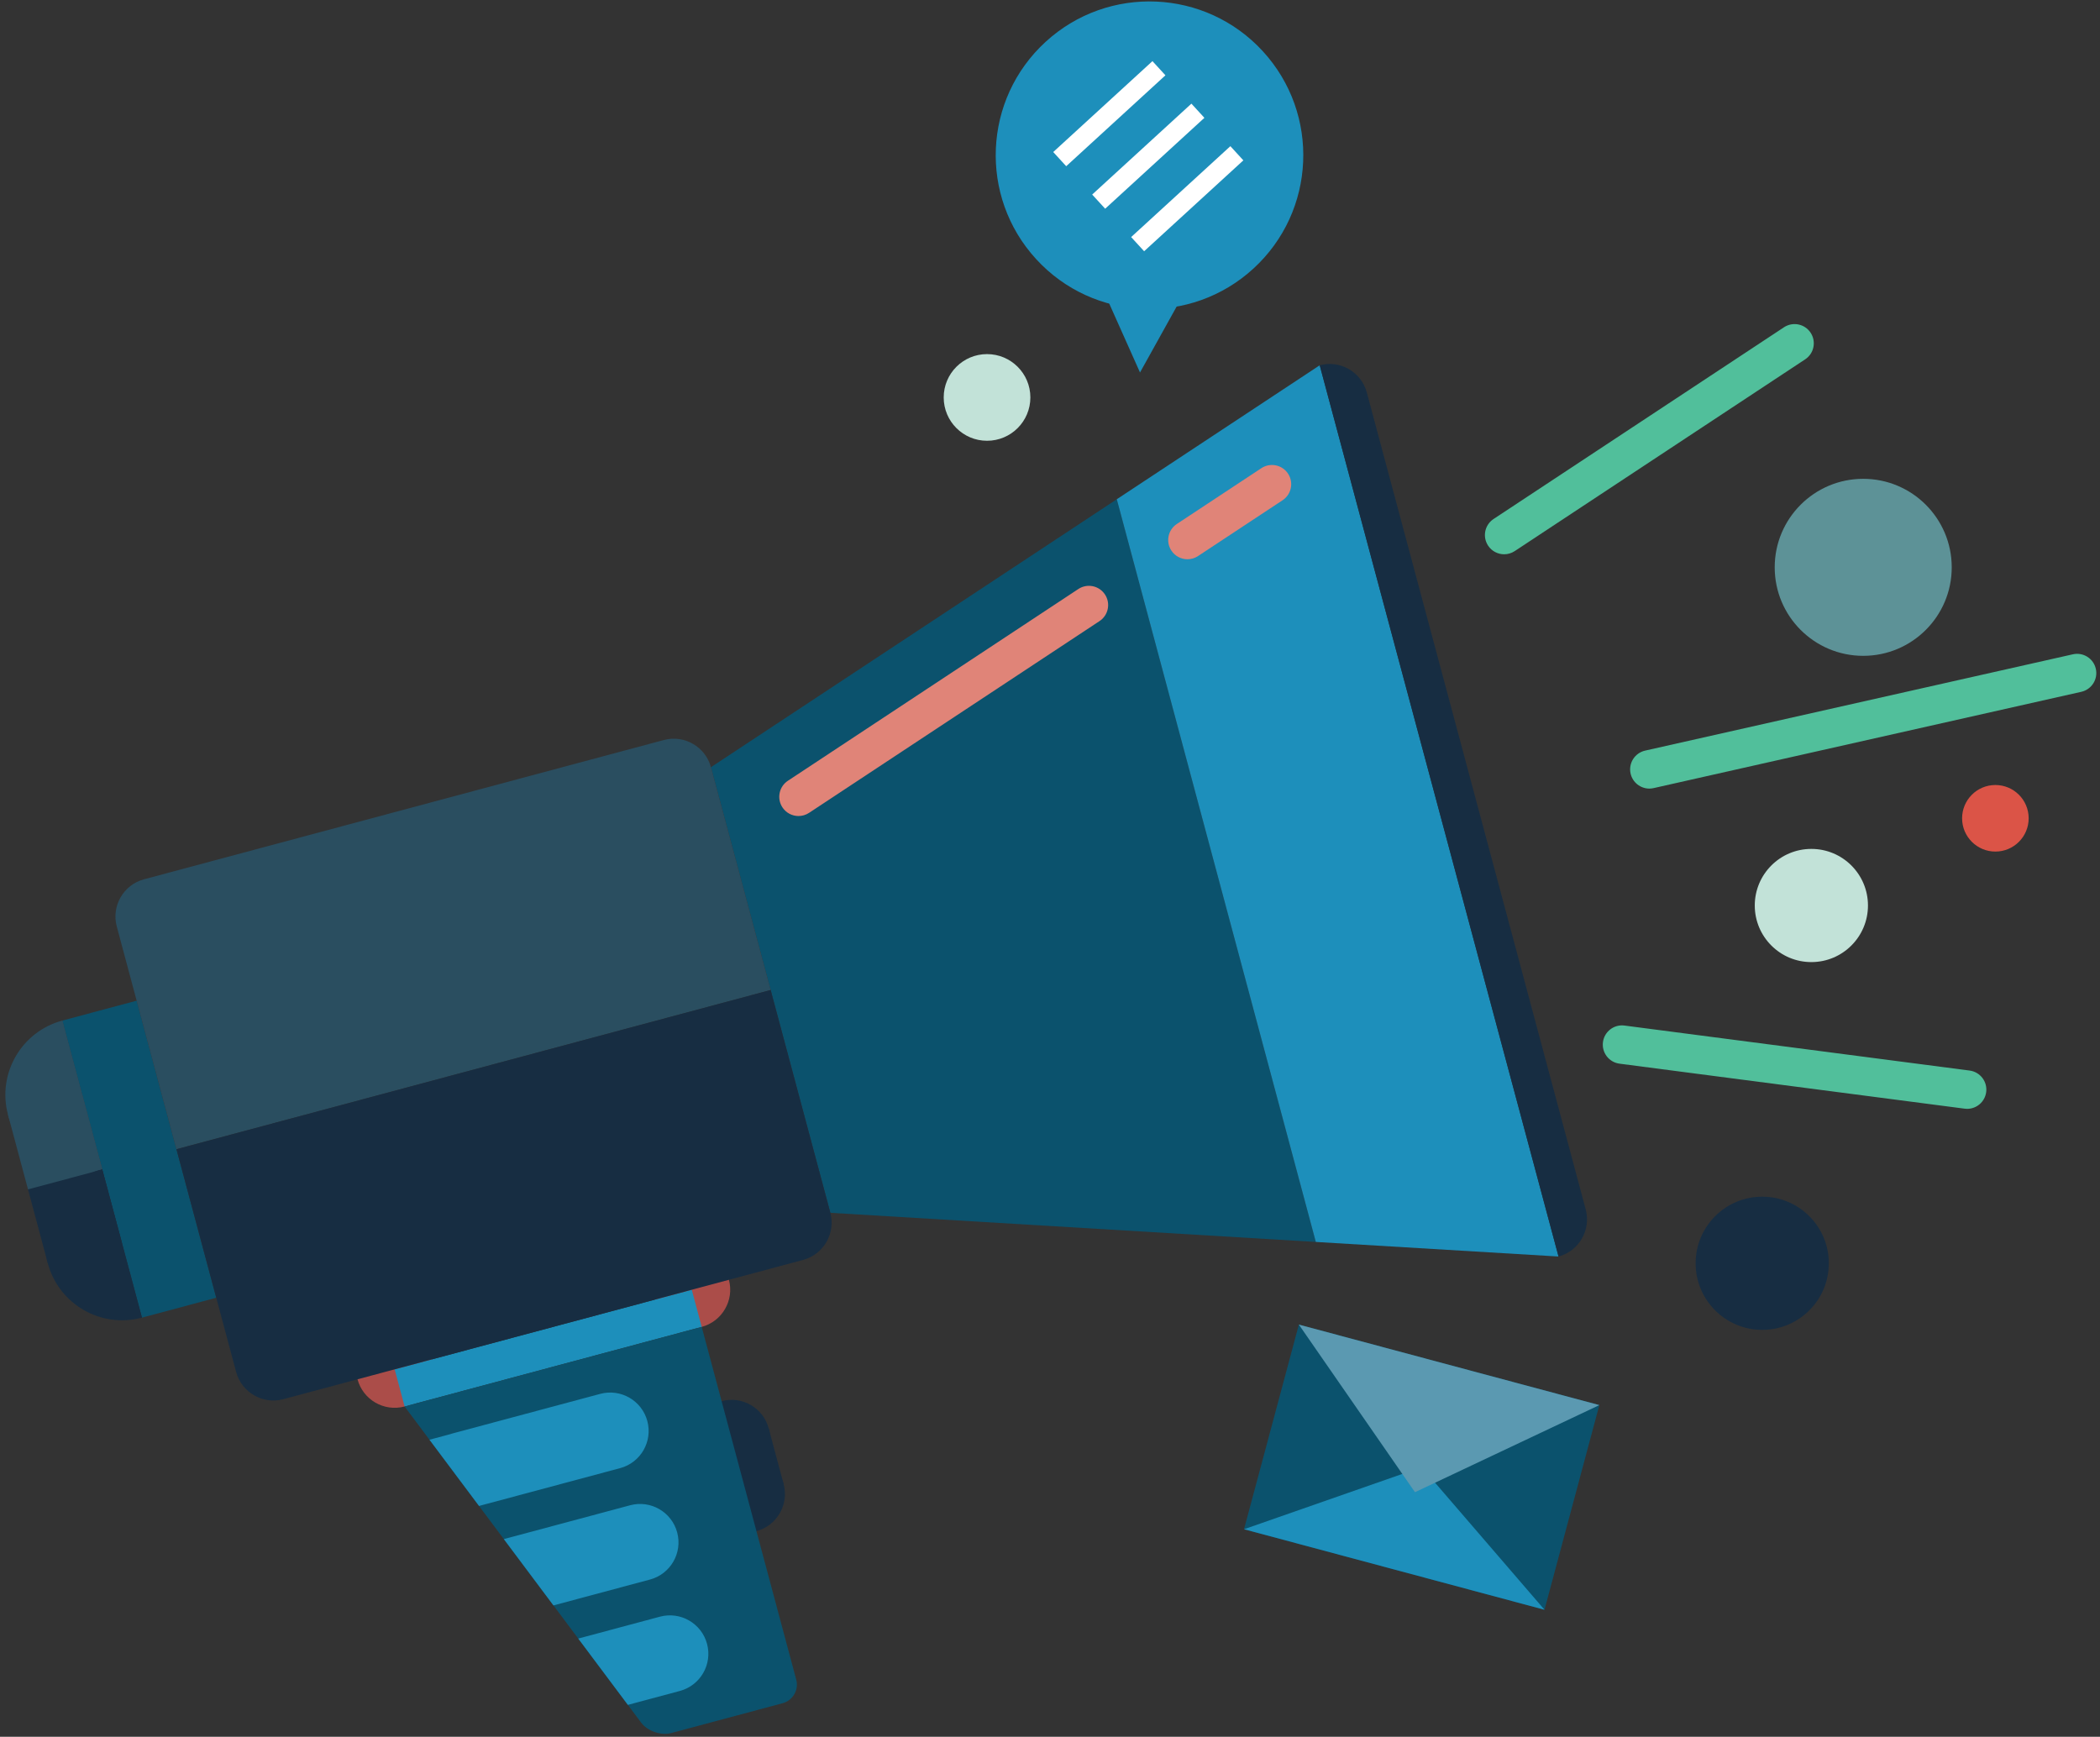<svg xmlns="http://www.w3.org/2000/svg" width="347" height="287" viewBox="0 0 347 287">
  <rect x="0" y="0" width="347" height="287" fill="#333333" stroke="none"/>
  <g fill="none" fill-rule="evenodd" transform="translate(.816 -.477)">
    <polyline fill="#0B526D" points="116.66 127.255 136.39 200.893 216.607 205.708 183.719 82.977 116.66 127.255"/>
    <polyline fill="#1D8FBB" points="217.251 60.839 183.719 82.977 216.607 205.708 256.714 208.116 217.251 60.839"/>
    <path fill="#172D42" d="M217.251,60.839 L256.714,208.116 C260.103,207.208 262.115,203.724 261.205,200.335 L225.031,65.331 C224.124,61.942 220.64,59.931 217.251,60.839"/>
    <path fill="#AB4D49" d="M70.533 225.117C69.625 221.728 66.141 219.716 62.752 220.625 59.363 221.533 57.352 225.017 58.26 228.405 59.168 231.794 62.651 233.806 66.04 232.898 69.43 231.99 71.441 228.506 70.533 225.117M119.626 211.963C118.717 208.574 115.232 206.562 111.845 207.471 108.455 208.378 106.445 211.863 107.352 215.251 108.26 218.64 111.745 220.651 115.133 219.744 118.522 218.835 120.533 215.351 119.626 211.963"/>
    <polyline fill="#172D42" points="22.644 218.217 19.356 205.945 7.083 209.233 22.644 218.217"/>
    <polyline fill="#2A4E60" points=".506 184.686 12.778 181.399 9.49 169.125 .506 184.686"/>
    <polyline fill="#0B526D" points="34.918 214.928 22.644 218.217 9.49 169.125 21.763 165.837 34.918 214.928"/>
    <polyline fill="#172D42" points="19.356 205.945 7.083 209.233 3.778 196.896 16.05 193.608 19.356 205.945"/>
    <polyline fill="#2A4E60" points="16.084 193.735 3.812 197.023 .506 184.686 12.778 181.399 16.084 193.735"/>
    <polyline fill="#1D8FBB" points="64.397 226.761 113.489 213.607 115.133 219.744 66.04 232.898 64.397 226.761"/>
    <path fill="#172D42" d="M22.644,218.217 C15.866,220.034 8.899,216.011 7.083,209.233 C5.267,202.455 9.289,195.488 16.067,193.672 L22.644,218.217"/>
    <path fill="#2A4E60" d="M16.067 193.672C9.289 195.488 2.322 191.464.506 184.686-1.311 177.908 2.712 170.942 9.49 169.125L16.067 193.672M116.66 127.255C115.755 123.88 112.253 121.859 108.878 122.764L22.967 145.783C19.592 146.687 17.571 150.189 18.475 153.564L28.34 190.383 126.525 164.074 116.66 127.255"/>
    <path fill="#172D42" d="M28.34,190.383 L38.205,227.201 C39.111,230.576 42.612,232.598 45.987,231.694 L131.899,208.674 C135.274,207.771 137.295,204.268 136.39,200.893 L126.525,164.074 L28.34,190.383"/>
    <polyline fill="#172D42" points="126.203 236.509 128.668 245.714 116.396 249.003 113.929 239.798 126.203 236.509"/>
    <path fill="#172D42" d="M128.668,245.714 C127.761,242.324 124.277,240.313 120.887,241.222 C117.499,242.129 115.487,245.613 116.396,249.003 C117.304,252.392 120.787,254.403 124.177,253.495 C127.566,252.586 129.577,249.103 128.668,245.714"/>
    <path fill="#172D42" d="M126.203,236.509 C125.294,233.12 121.81,231.109 118.422,232.016 C115.032,232.925 113.021,236.409 113.929,239.798 C114.837,243.186 118.321,245.198 121.71,244.289 C125.099,243.382 127.11,239.899 126.203,236.509"/>
    <path fill="#0B526D" d="M112.065,220.567 L69.109,232.076 L66.04,232.898 L67.942,235.44 C67.942,235.44 67.942,235.44 67.943,235.441 L105.127,285.142 C106.173,286.542 108.409,287.316 110.098,286.863 L128.508,281.931 C130.195,281.478 131.206,279.729 130.754,278.041 L115.133,219.744 L112.065,220.567"/>
    <path fill="#1D8FBB" d="M116.015 272.124C115.105 268.735 111.622 266.724 108.233 267.632L94.733 271.249 102.931 282.207 111.522 279.905C114.911 278.997 116.922 275.514 116.015 272.124M111.082 253.715C110.173 250.326 106.689 248.314 103.301 249.223L82.436 254.813 90.634 265.771 106.588 261.496C109.978 260.587 111.989 257.104 111.082 253.715M72.057 238.175C72.04 238.186 72.024 238.199 72.008 238.21 72.024 238.199 72.04 238.186 72.057 238.175zM98.368 230.813L73.822 237.39C73.747 237.411 73.679 237.443 73.605 237.465L70.151 238.391 70.785 239.239C70.973 239.033 71.175 238.841 71.39 238.661 71.176 238.842 70.973 239.033 70.785 239.239L78.337 249.334 101.656 243.086C105.045 242.179 107.056 238.695 106.148 235.305 105.24 231.916 101.757 229.905 98.368 230.813z"/>
    <path fill="#E08478" d="M195.395 92.893C194.362 92.893 193.351 92.392 192.741 91.466 191.774 90.003 192.177 88.032 193.641 87.065L207.612 77.842C209.077 76.874 211.048 77.279 212.013 78.742 212.981 80.206 212.577 82.177 211.114 83.143L197.142 92.367C196.603 92.723 195.995 92.893 195.395 92.893M131.128 135.325C130.096 135.325 129.084 134.824 128.474 133.899 127.507 132.434 127.911 130.464 129.374 129.498L177.365 97.812C178.829 96.844 180.8 97.248 181.766 98.712 182.733 100.176 182.33 102.147 180.866 103.113L132.875 134.799C132.336 135.155 131.728 135.325 131.128 135.325"/>
    <path fill="#51BF9B" d="M247.728 92.071C246.696 92.071 245.684 91.57 245.074 90.644 244.107 89.18 244.511 87.21 245.974 86.243L293.965 54.558C295.431 53.591 297.4 53.995 298.366 55.458 299.333 56.922 298.93 58.893 297.465 59.859L249.475 91.545C248.935 91.901 248.328 92.071 247.728 92.071M324.231 183.712C324.095 183.712 323.957 183.703 323.817 183.684L266.792 176.248C265.052 176.021 263.827 174.427 264.053 172.688 264.279 170.948 265.876 169.719 267.614 169.949L324.639 177.385C326.378 177.612 327.605 179.206 327.377 180.945 327.169 182.546 325.804 183.712 324.231 183.712M271.717 130.791C270.264 130.791 268.954 129.788 268.621 128.311 268.236 126.601 269.311 124.901 271.022 124.515L341.7 108.6C343.413 108.215 345.11 109.289 345.496 111 345.882 112.712 344.806 114.412 343.095 114.797L272.418 130.712C272.183 130.765 271.948 130.791 271.717 130.791"/>
    <polyline fill="#0B526D" points="204.744 253.183 254.395 266.487 263.456 232.67 213.805 219.366 204.744 253.183"/>
    <polyline fill="#1D8FBB" points="204.743 253.183 234.1 242.926 254.395 266.488 204.743 253.183"/>
    <polyline fill="#5B99B1" points="263.456 232.67 232.992 247.063 213.805 219.366 263.456 232.67"/>
    <path fill="#1D8FBB" d="M207.864,8.959 C217.344,19.307 216.641,35.382 206.293,44.862 C195.945,54.343 179.869,53.641 170.39,43.292 C160.909,32.944 161.613,16.869 171.961,7.388 C182.309,-2.093 198.384,-1.389 207.864,8.959"/>
    <polyline fill="#1D8FBB" points="197.317 44.47 187.556 62.03 179.365 43.685 189.127 26.126 197.317 44.47"/>
    <polyline fill="#FFF" points="175.363 27.942 173.217 25.6 189.613 10.58 191.758 12.922 175.363 27.942"/>
    <polyline fill="#FFF" points="188.238 41.995 186.092 39.653 202.488 24.632 204.634 26.975 188.238 41.995"/>
    <polyline fill="#FFF" points="181.8 34.968 179.654 32.626 196.05 17.606 198.196 19.948 181.8 34.968"/>
    <path fill="#172D42" d="M301.375,209.233 C301.375,215.311 296.448,220.237 290.371,220.237 C284.294,220.237 279.367,215.311 279.367,209.233 C279.367,203.156 284.294,198.229 290.371,198.229 C296.448,198.229 301.375,203.156 301.375,209.233"/>
    <path fill="#5D9297" d="M321.684,94.228 C321.684,102.305 315.136,108.853 307.058,108.853 C298.981,108.853 292.433,102.305 292.433,94.228 C292.433,86.15 298.981,79.602 307.058,79.602 C315.136,79.602 321.684,86.15 321.684,94.228"/>
    <path fill="#C2E2D8" d="M169.44 66.154C169.44 70.108 166.234 73.314 162.28 73.314 158.326 73.314 155.12 70.108 155.12 66.154 155.12 62.199 158.326 58.993 162.28 58.993 166.234 58.993 169.44 62.199 169.44 66.154M307.843 150.11C307.843 155.275 303.655 159.462 298.49 159.462 293.325 159.462 289.139 155.275 289.139 150.11 289.139 144.945 293.325 140.759 298.49 140.759 303.655 140.759 307.843 144.945 307.843 150.11"/>
    <path fill="#DB5447" d="M334.397,135.7 C334.397,138.737 331.935,141.199 328.897,141.199 C325.86,141.199 323.397,138.737 323.397,135.7 C323.397,132.662 325.86,130.199 328.897,130.199 C331.935,130.199 334.397,132.662 334.397,135.7"/>
  </g>
</svg>
